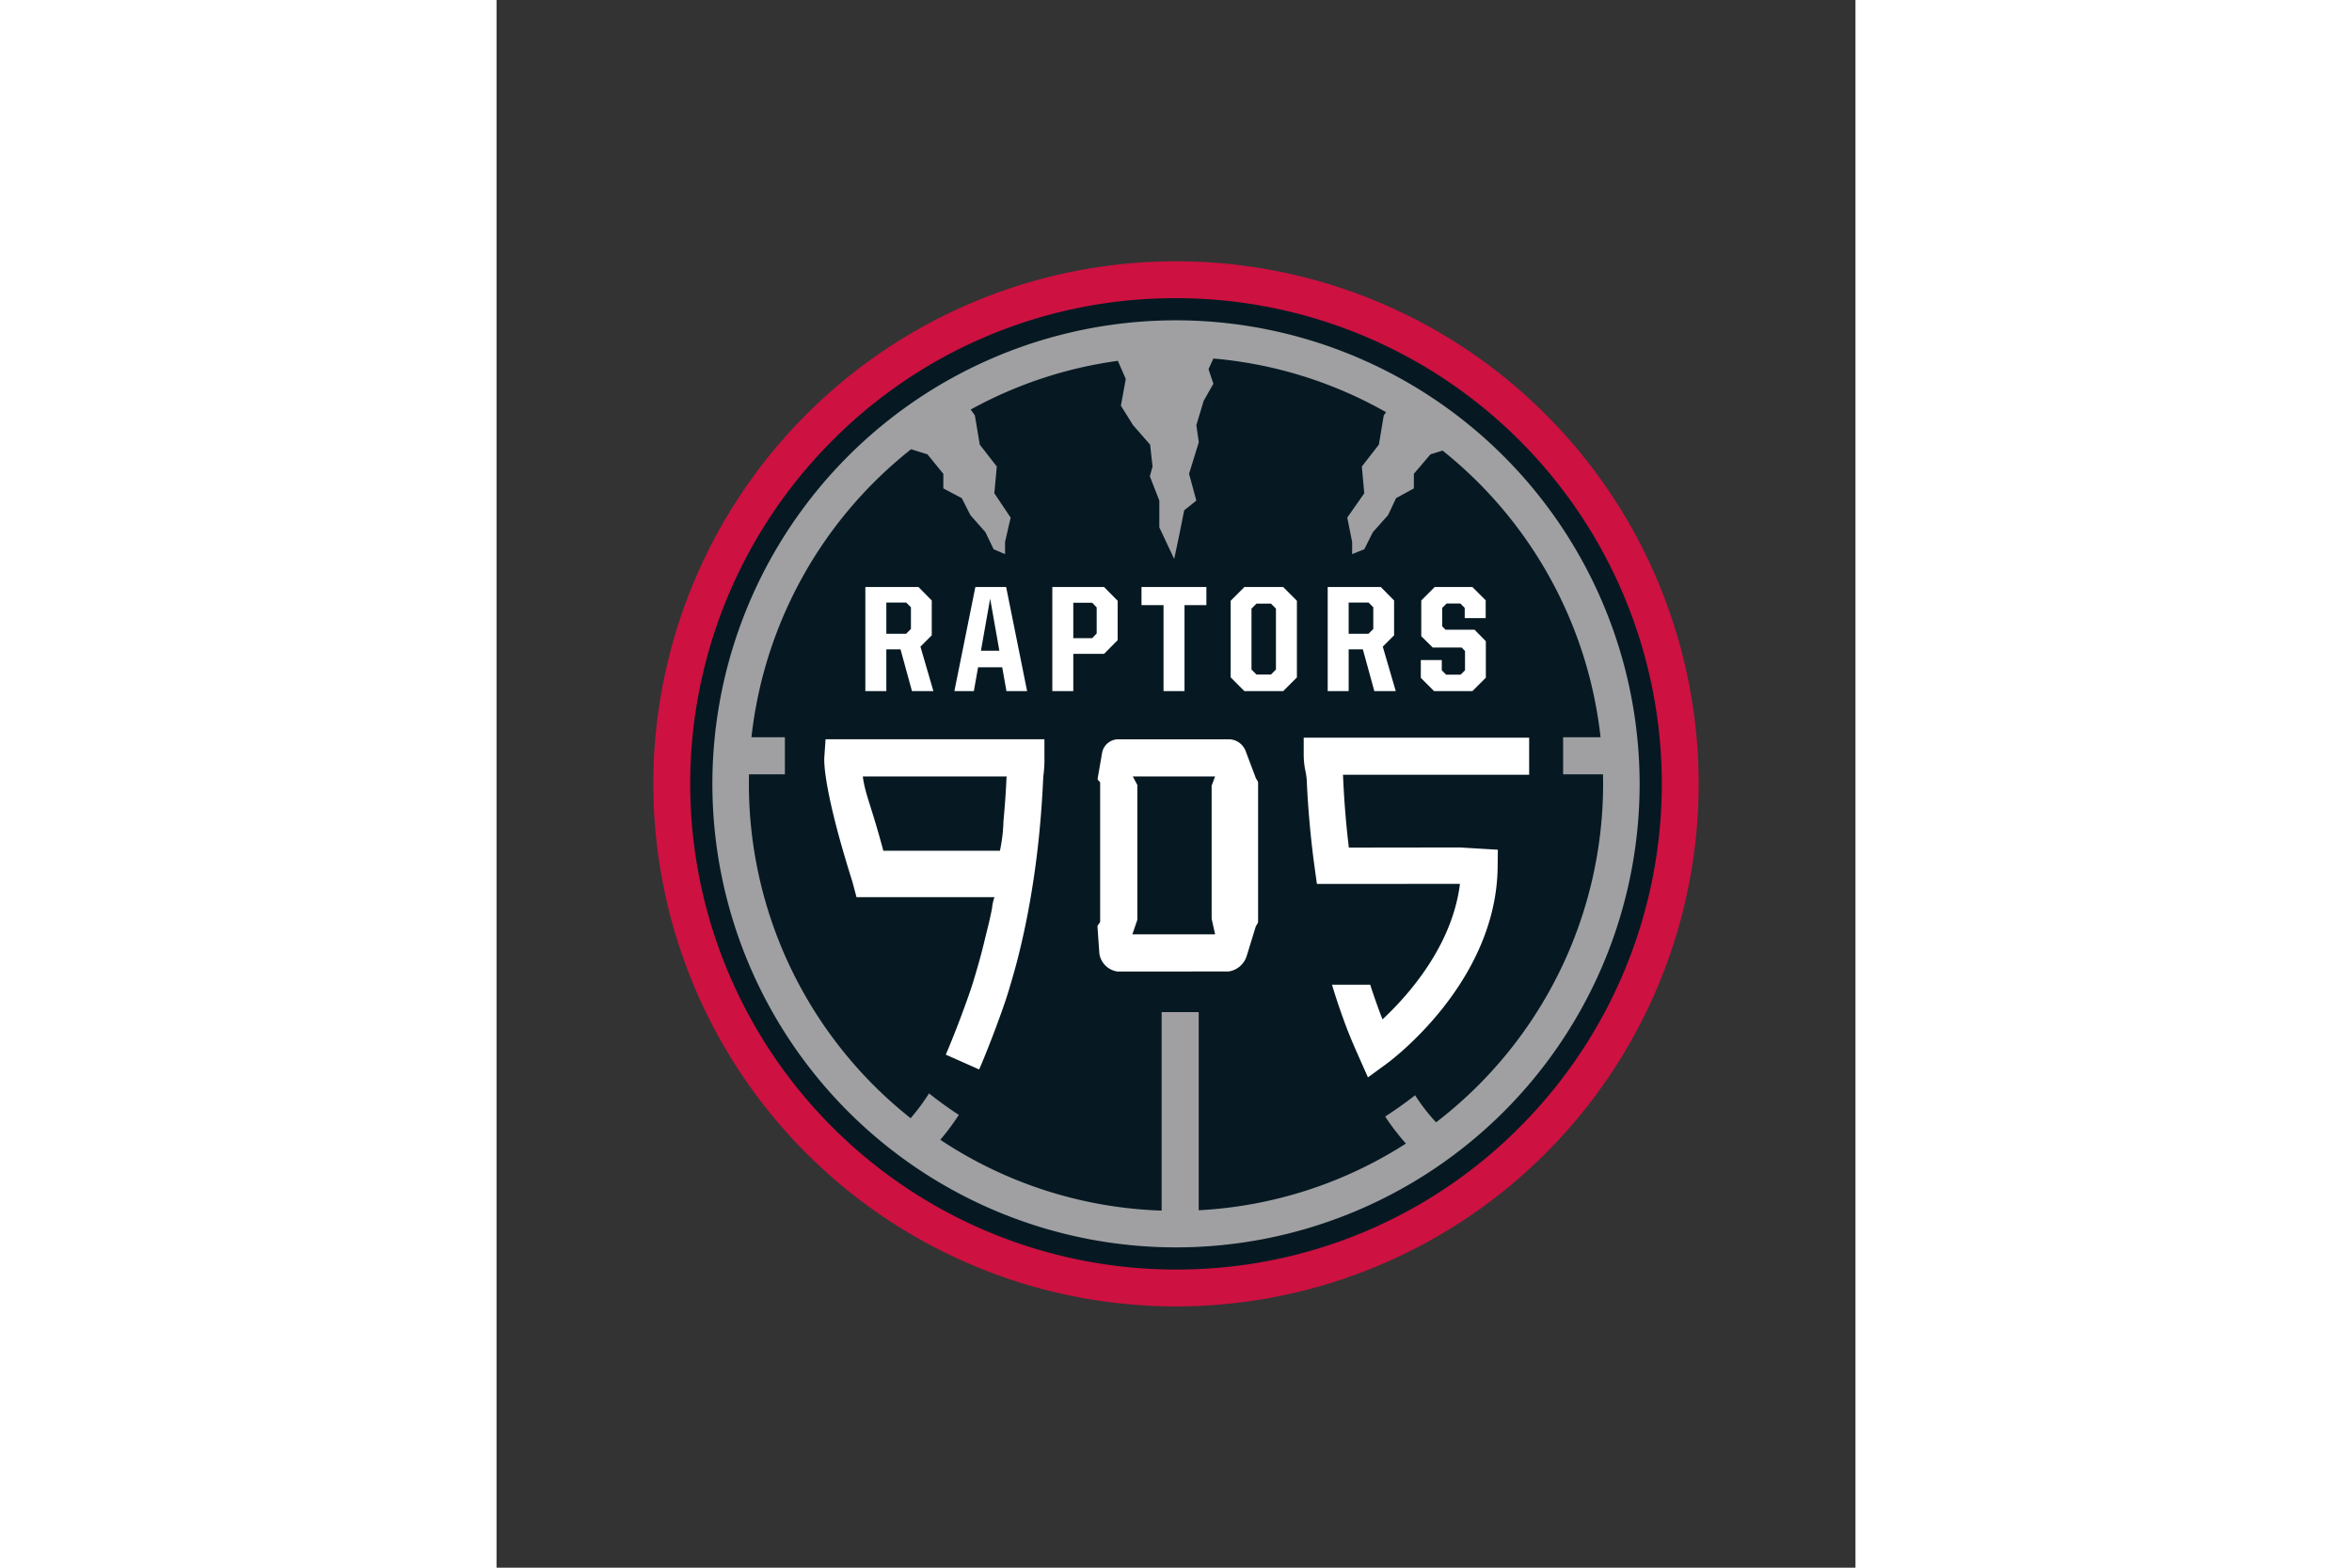 <svg xmlns="http://www.w3.org/2000/svg" height="800" width="1200" viewBox="-17.502 -29.17 151.684 175.02"><rect x="-17.502" y="-29.17" width="151.684" height="175.02" fill="#333333" stroke="none"/><path fill="#cd1141" d="M116.68 58.34A58.34 58.34 0 1158.338 0a58.34 58.34 0 0158.342 58.34"/><path fill="#061922" d="M58.33 112.565a54.223 54.223 0 01-38.752-92.14A53.88 53.88 0 0157.74 4.122c.205-.001.408-.005.612-.005a54.225 54.225 0 0138.752 92.142 53.857 53.857 0 01-38.166 16.302c-.201.004-.406.004-.608.004"/><path fill="#fff" d="M19.732 52.525l-.001.129c.006-.043.012-.086.02-.13z"/><path fill="#a0a0a3" d="M58.34 6.591a51.749 51.749 0 1051.75 51.75A51.808 51.808 0 0058.34 6.59m29.027 89.54a21.4 21.4 0 01-2.338-3.024q-1.62 1.27-3.34 2.374a25.932 25.932 0 002.316 3.02 47.362 47.362 0 01-23.13 7.445V83.82h-4.137v22.165a47.373 47.373 0 01-24.706-7.907 26.74 26.74 0 002.066-2.779q-1.711-1.117-3.325-2.4a22.86 22.86 0 01-2.054 2.77A47.61 47.61 0 0110.666 58.34c0-.355.006-.71.013-1.064h4.005V53.14h-3.733a47.653 47.653 0 0117.822-32.157l1.826.572 1.772 2.173v1.63l2.055 1.086.97 1.903 1.675 1.901.911 1.901 1.276.544v-1.358l.625-2.717-1.82-2.717.272-2.988-1.9-2.444-.545-3.26-.468-.656a47.305 47.305 0 0116.427-5.44l.884 2.021-.543 2.988 1.358 2.173 1.902 2.174.271 2.444-.3 1.086 1.057 2.718v2.987l1.66 3.533.572-2.717.543-2.717 1.358-1.086-.815-2.989 1.087-3.53-.272-1.903.816-2.717 1.086-1.902-.543-1.629.542-1.192a47.307 47.307 0 0119.275 5.992l-.258.361-.543 3.261-1.902 2.444.272 2.988-1.9 2.717.546 2.717v1.358l1.356-.544.951-1.9 1.697-1.902.898-1.903 1.986-1.086v-1.63l1.851-2.173 1.357-.42A47.653 47.653 0 01105.73 53.14h-4.179v4.136h4.451c.007.354.013.71.013 1.064a47.621 47.621 0 01-18.647 37.791"/><path fill="#fff" d="M23.666 36.367h5.929l1.482 1.5v3.89l-1.263 1.264 1.448 4.968H28.87l-1.28-4.665h-1.583v4.665h-2.342zm4.548 5.222l.539-.539v-2.426l-.522-.522h-2.223v3.487zm7.731-5.222h3.436l2.34 11.622h-2.306l-.472-2.662h-2.695l-.471 2.662h-2.173zm.623 7.108h2.055l-1.028-5.81zm7.967-7.107h5.776l1.516 1.533v4.396l-1.516 1.532h-3.435v4.16h-2.34zm4.446 5.71l.505-.522v-2.914l-.505-.522h-2.105v3.958zm5.508-5.71h7.242v2.021h-2.442v9.6h-2.341v-9.6h-2.459zm9.954 10.088v-8.555l1.533-1.533h4.328l1.532 1.533v8.555l-1.532 1.533h-4.328zm4.497-.32l.556-.556v-6.804l-.556-.556h-1.618l-.556.556v6.804l.556.556zm6.333-9.769h5.928l1.482 1.5v3.89l-1.264 1.264 1.45 4.968h-2.392l-1.28-4.665h-1.584v4.665h-2.34zm4.547 5.222l.54-.539v-2.426l-.523-.522h-2.224v3.487zm8.186 2.93v1.145l.488.489h1.618l.488-.489v-2.155l-.371-.388h-3.233l-1.28-1.263v-3.991l1.499-1.5h4.21l1.482 1.483v1.987h-2.341v-1.145l-.488-.489h-1.532l-.489.489v2.072l.37.37h3.234l1.263 1.28v4.076l-1.499 1.499h-4.278l-1.482-1.483v-1.987zm-23.8 34.771H51.788a2.38 2.38 0 01-2.001-1.996l-.212-3.024c-.024-.127.3-.427.3-.556V58.23c0-.154-.318-.308-.284-.458l.49-2.839a1.846 1.846 0 011.817-1.567h12.308a2.026 2.026 0 011.945 1.418l1.075 2.846c.06.197.278.394.278.6v15.485c0 .205-.217.41-.278.606l-.983 3.195a2.502 2.502 0 01-2.037 1.774M53.47 75.141h9.235l-.387-1.737V58.54l.387-1.026h-9.188l.506.948v15.06zM36.366 90.225l-3.724-1.654c.459-1.033 1.382-3.375 1.84-4.626l.09-.245c.42-1.144.853-2.325 1.206-3.501.358-1.19.768-2.597 1.108-4.007.38-1.573.682-2.693.925-3.984a4.783 4.783 0 01.268-1.214h-15.4l-.45-1.693c-3.214-10.182-3.183-13.41-3.144-13.928l.14-2.007h24.429v2.01a12.781 12.781 0 01-.078 1.74c-.017.174-.051.387-.08 1.017a110.647 110.647 0 01-.35 5.029 100.202 100.202 0 01-1.329 9.529 90.353 90.353 0 01-.968 4.456c-.363 1.507-.795 2.98-1.167 4.223-.39 1.294-.843 2.534-1.283 3.733l-.09.244c-.432 1.178-1.403 3.664-1.943 4.878M25.673 65.809h13.016a18.443 18.443 0 00.393-3.301c.147-1.617.258-3.054.33-4.653a1.898 1.898 0 01.028-.342H23.38c.28 2.074.905 3.11 2.293 8.296M97.758 53.19H72.594v1.915a9.128 9.128 0 00.157 1.633 7.353 7.353 0 01.178 1.124c.075 1.68.19 3.373.341 5.031.147 1.622.334 3.258.555 4.861l.244 1.76 15.833-.007.133.008c-.872 6.968-5.814 12.48-8.643 15.118a36.921 36.921 0 01-.368-.956 92.435 92.435 0 01-.656-1.85c-.126-.37-.242-.72-.35-1.062h-4.263l.1.338c.194.644.41 1.31.656 2.037.204.6.43 1.233.688 1.938.215.59.464 1.22.761 1.927.273.648.548 1.273.781 1.797l1.023 2.306 2.038-1.484c.502-.365 12.294-9.098 12.44-21.992l.022-1.937-4.239-.252-12.39.017c-.116-.968-.219-1.92-.308-2.89a106.682 106.682 0 01-.328-4.8c-.01-.21-.018-.445-.027-.445h20.786z"/></svg>